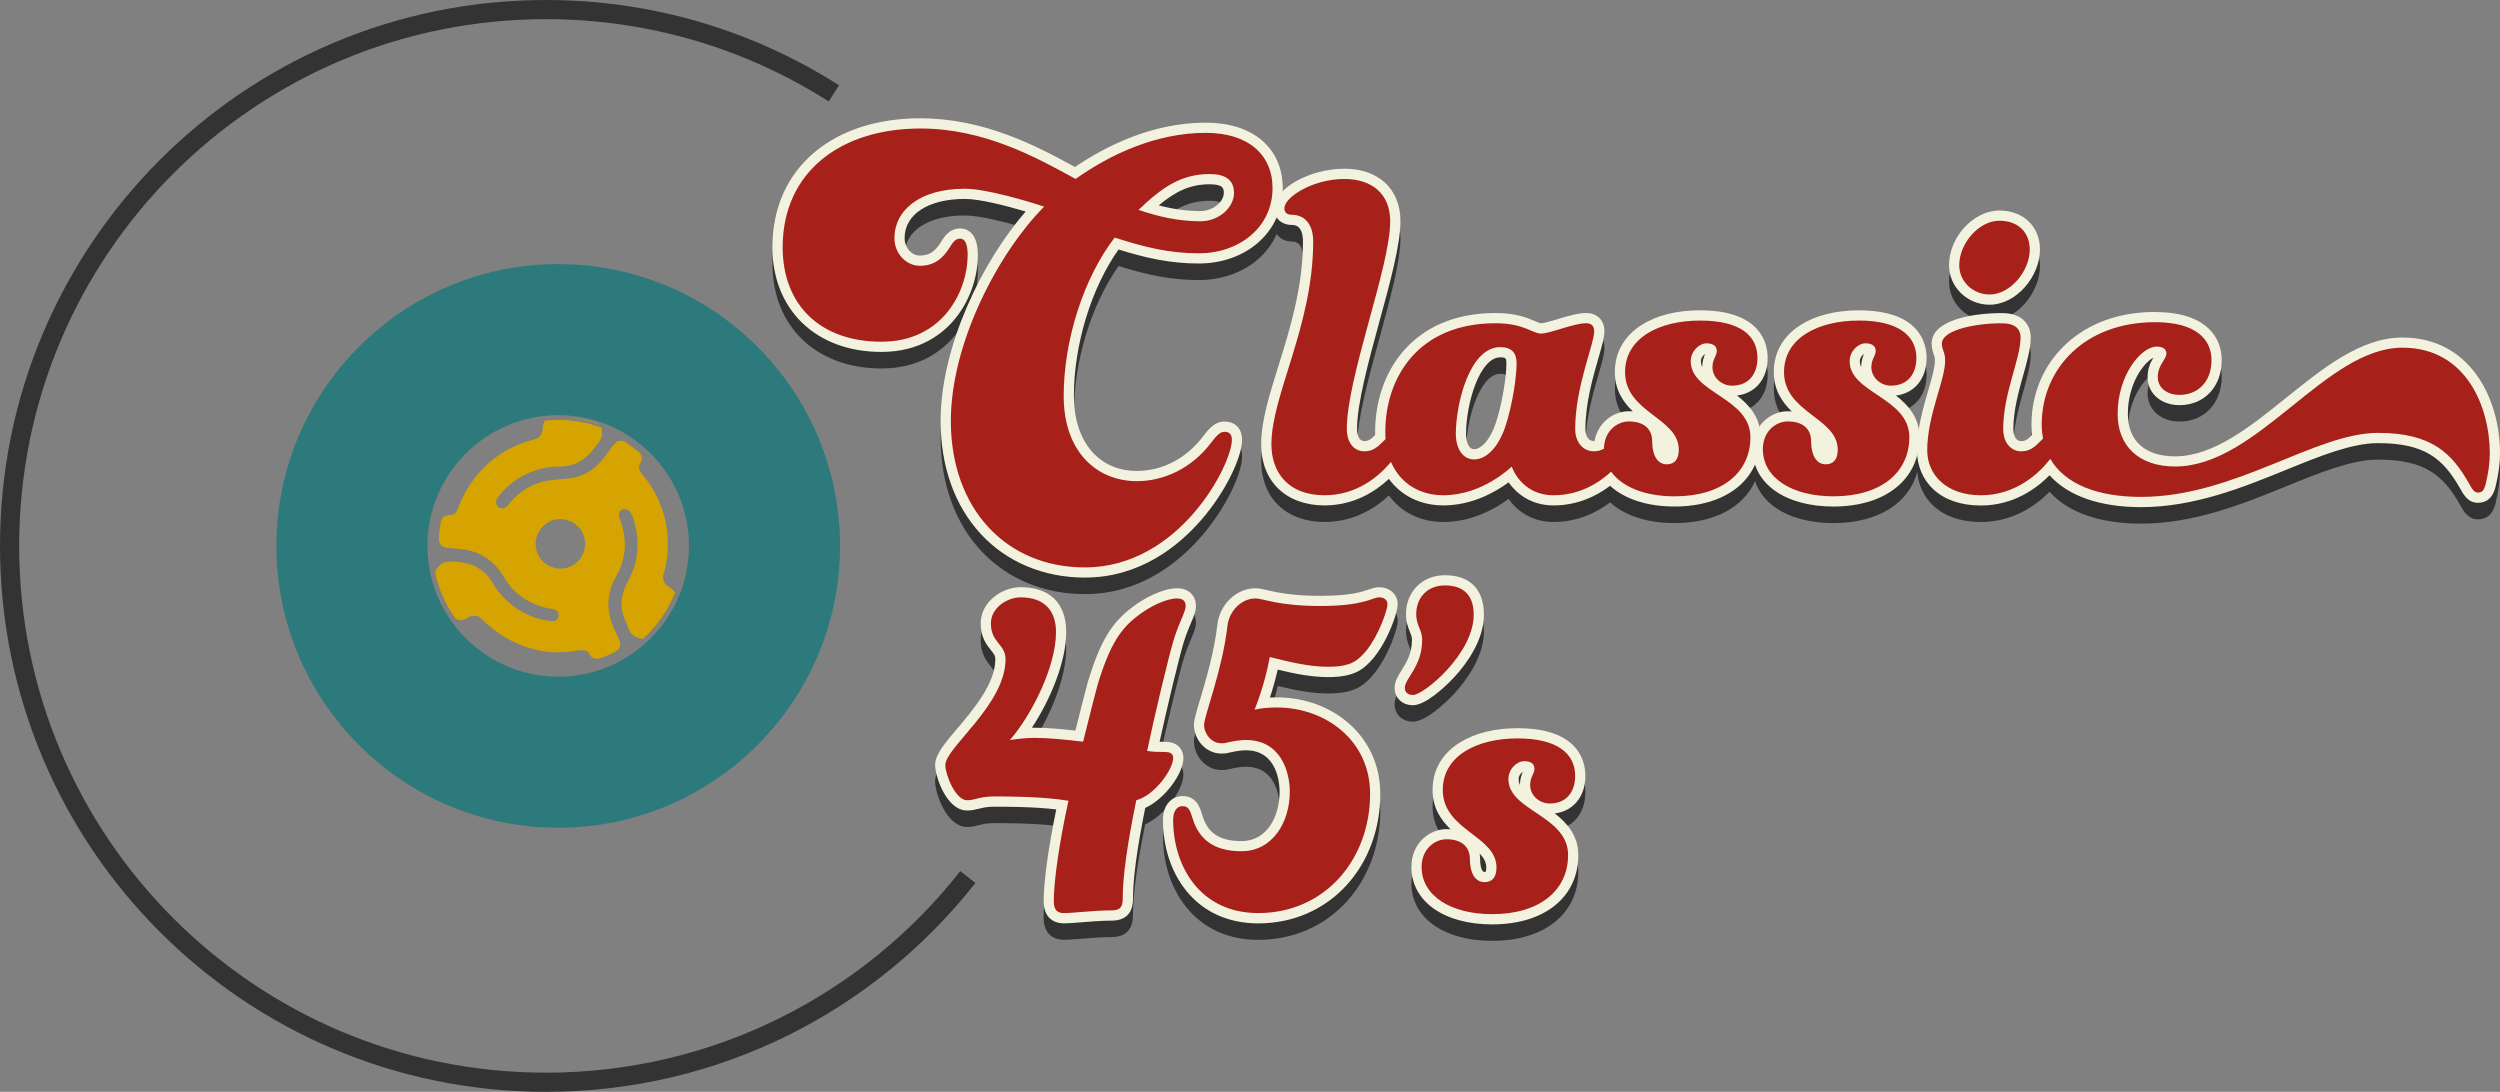 <svg viewBox="0 0 1090.5 476.25" xmlns="http://www.w3.org/2000/svg" id="Layer_1"><rect x="0" y="0" width="1090.5" height="476.25" fill="#808080" stroke="none"/><defs><style>.cls-1{stroke:#f3f2df;stroke-width:4.45px;}.cls-1,.cls-2{stroke-miterlimit:10;}.cls-1,.cls-3{fill:#a8201a;}.cls-2{fill:none;stroke:#333;stroke-width:8.36px;}.cls-4{fill:#2c7a7b;}.cls-5{fill:#333;}.cls-6{fill:#d6a400;}.cls-7{fill:#f3f2df;}</style></defs><path d="M422.18,382.56c-42.83,54.51-109.35,89.52-184.05,89.52-129.21,0-233.95-104.74-233.95-233.95S108.92,4.18,238.12,4.18c46.23,0,89.33,13.41,125.62,36.55" class="cls-2"></path><path d="M243.49,115.2c-67.78,0-122.93,55.14-122.93,122.93s55.14,122.93,122.93,122.93,122.93-55.14,122.93-122.93-55.15-122.93-122.93-122.93ZM243.49,295.17c-31.45,0-57.04-25.59-57.04-57.04s25.59-57.04,57.04-57.04,57.04,25.59,57.04,57.04-25.59,57.04-57.04,57.04Z" class="cls-4"></path><path d="M260.81,184.7c-1.12-.45-2.98-.91-4.19-1.19-3.12-.72-6.42-1.11-9.7-1.27,5.03.3,9.88,1.28,14.47,2.83-.18-.15-.4-.3-.58-.37Z" class="cls-6"></path><path d="M289.71,253.93c-1.05-2.15-.07-3.89.41-6.02,2.97-13.11.32-26.78-7.38-37.7-.94-1.33-3.89-4.52-4.02-5.88-.17-1.74.41-1.69.9-3.01.52-1.39.39-2.68-.61-3.81-2.3-1.66-4.44-3.79-6.96-5.09-1.89-.38-3.05.03-4.24,1.47-3.49,4.24-5.52,8.38-10.34,11.47-4.86,3.11-8.66,3.39-14.27,3.78-8.29.57-14.89,3.54-20.43,9.75-.88.99-1.8,2.72-3.23,2.84-2.23.19-3.43-1.34-3.1-3.49.13-.82,2.18-3.14,2.83-3.85,5.82-6.26,13.68-10.1,22.23-10.79,2.08-.17,4.19-.02,6.26-.42,5.61-1.08,8.96-4.29,12.24-8.65,1.03-1.37,2.3-2.83,2.49-4.57.12-1.1.19-2.38-.17-3.47-5.88-2.15-12.23-3.33-18.85-3.33-1.93,0-3.83.1-5.7.3-.92,1.16-.94,2.65-1.15,4.05-.65,4.23-3.49,4.03-6.87,5.11-13.82,4.44-24.03,14.47-29.48,27.8-.53,1.29-.7,2.69-1.89,3.56-1.12.82-2.13.56-3.37.85-2.36.54-2.65,2.21-2.98,4.31-.25,1.6-.87,6.08-.38,7.43.49,1.35,1.69,2.2,3.1,2.35,2.2.24,4.4.39,6.59.63,7.36.8,13.59,4.51,17.58,10.75.96,1.5,1.72,2.97,2.82,4.4,4.25,5.55,10.4,9.24,17.26,10.62,1.35.27,2.56.18,3.73,1.03,1.63,1.19,1.07,3.73-.65,4.47-.84.36-3.4-.09-4.39-.28-8.41-1.62-16.18-6.72-21.13-13.65-1.24-1.74-2.14-3.68-3.5-5.33-2.57-3.12-6.31-5.23-10.28-5.99-1.62-.31-3.88-.68-5.5-.65-1.47.02-3.42.15-4.7.99-.59.39-2.48,2.44-2.68,3.08-.05.18-.05.39-.04.58.01.36.07.73.12,1.09,1.58,6.72,4.38,12.98,8.18,18.5.31.36.61.66.89.85,1.87,1.24,3.79.05,5.55-.79,1.13-.53.79-.56,2.19-.58,2.68-.04,3.13,1.27,4.88,2.88,7.51,6.92,16.27,11.24,26.45,12.71,1.42.21,2.7.33,4.15.31,2.49-.03,4.98-.15,7.45-.46,1.92-.23,4.44-.93,6.23-.02.95.49,1,1.25,1.6,2,2.07,2.59,5.75.56,8.17-.49,2.54-1.11,5.81-2.28,4.57-5.79-.85-2.43-2.25-4.96-3.2-7.4-2.4-6.15-2.33-12.75.49-18.74.65-1.39,1.51-2.65,2.18-4.04,3.48-7.23,3.57-14.73.99-22.27-.47-1.38-1.32-2.53-.5-4.04.67-1.24,1.69-1.42,3.01-1.09,2.03.51,2.88,3.55,3.4,5.35,1.55,5.3,1.89,10.73.88,16.16-.82,4.39-2.44,7.54-4.38,11.43-2.59,5.19-2.73,9.94-.54,15.31.61,1.5,1.27,3.15,1.97,4.63.9,1.89,2.2,2.7,4.14,3.31.7.22,1.32.26,1.89.16,6.02-5.53,10.79-12.39,13.88-20.11-1.06-1.75-3.97-2.81-4.81-4.53ZM244.44,248.03c-5.96,0-10.8-4.84-10.8-10.8s4.84-10.8,10.8-10.8,10.8,4.84,10.8,10.8-4.84,10.8-10.8,10.8Z" class="cls-6"></path><path d="M294.79,260.57c-.55,1.25-1.13,2.47-1.77,3.66.6-1.08,1.32-2.41,1.68-3.37.04-.1.06-.2.08-.3Z" class="cls-6"></path><path d="M244.85,182.16c.36,0,.73.01,1.09.03-.36-.01-.72-.02-1.09-.03Z" class="cls-6"></path><ellipse ry="4.28" rx="2.2" cy="157.32" cx="742.65" class="cls-1"></ellipse><ellipse ry="4.28" rx="2.2" cy="157.32" cx="812.04" class="cls-1"></ellipse><path d="M739.86,147.3h8.59v63.38h-31.15v-40.82c0-12.45,10.11-22.56,22.56-22.56Z"></path><path d="M809.69,147.3h8.59v63.38h-31.15v-40.82c0-12.45,10.11-22.56,22.56-22.56Z"></path><path d="M661.44,332.08h8.59v63.38h-31.15v-40.82c0-12.45,10.11-22.56,22.56-22.56Z"></path><path d="M867.87,140.09c5.51,0,11.16-2.84,15.48-7.8,4.12-4.72,6.48-10.66,6.48-16.3,0-10.01-7.28-17-17.7-17-11.29,0-21.96,11.59-21.96,23.86,0,9.5,7.94,17.23,17.7,17.23ZM869.55,135.53c.56-.08,1.11-.19,1.66-.34-.55.15-1.1.26-1.66.34ZM881.16,127.92c-.74,1-1.56,1.94-2.44,2.79-1.54,1.49-3.27,2.73-5.11,3.59,1.84-.86,3.57-2.09,5.11-3.59.88-.85,1.7-1.79,2.44-2.79,2.59-3.5,4.22-7.78,4.22-11.92h0c0,4.14-1.63,8.42-4.22,11.92ZM869.62,103.71c.83-.17,1.67-.25,2.51-.25h0c-.84,0-1.68.09-2.51.25-.55.11-1.1.26-1.64.43.54-.18,1.09-.32,1.64-.43Z" class="cls-5"></path><path d="M1047.95,154.38c-18.09,0-34.65,13.34-50.66,26.24-15.62,12.58-31.77,25.59-48.49,25.59-13.11,0-20.63-6.74-20.63-18.5,0-13.23,7-22.52,11.13-24.5-1.14,1.89-2.52,4.58-2.52,8.41,0,7.11,5.85,12.26,13.92,12.26,10.84,0,18.41-8.06,18.41-19.6,0-6.24-2.52-11.49-7.29-15.18-5.02-3.88-12.34-5.84-21.77-5.84-15.77,0-29.33,4.96-39.24,14.36-9.46,8.97-14.67,21.34-14.67,34.82,0,1.48.09,2.96.28,4.5-2.27,2.22-3.04,2.65-4.82,2.65-2.04,0-3.36-2.06-3.36-5.25,0-8.17,2.3-16.39,4.33-23.63,1.74-6.23,3.25-11.61,3.25-16.36,0-5.13-3.28-10.6-12.5-10.6-14.17,0-20.9,2.26-20.9,12.01,0,2.2-1.87,4.57-1.49,5.63.32.89-6.91,1.76-6.91,3.14,0,3.02-1.41,7.83-2.9,12.93-1.46,5-3.15,10.82-4.12,16.89-1.14-6.52-5.35-11.03-9.98-14.61,8.08-.97,13.37-7.31,13.37-16.39,0-6.25-2.88-20.78-29.54-20.78-10.03,0-18.8,2.19-25.36,6.34-7.68,4.86-11.75,11.98-11.75,20.6,0,7.72,3.56,13.02,7.84,17.15-.56-.05-1.14-.07-1.73-.07-4.68,0-9.45,2.38-12.41,6.66-1.4-5.93-5.39-10.12-9.75-13.5,8.08-.97,13.37-7.31,13.37-16.39,0-6.25-2.88-20.78-29.54-20.78-10.03,0-18.8,2.19-25.36,6.34-7.68,4.86-11.75,11.98-11.75,20.6,0,7.72,3.56,13.02,7.84,17.15-.56-.05-1.14-.07-1.73-.07-6.6,0-13.45,4.8-15,13-.12,0-.24,0-.37,0-2.15,0-3.59-2.11-3.59-5.25,0-11.24,3.29-22.65,5.7-30.98,1.5-5.2,2.59-8.96,2.59-11.61,0-4.86-3.14-8-8-8-3.59,0-8.11,1.37-12.48,2.69-2.65.8-5.96,1.8-7.16,1.8-.43,0-1.58-.5-2.59-.93-3.3-1.42-8.28-3.56-17.29-3.56-36.26,0-52.49,26.01-52.49,51.78,0,.48,0,.96.02,1.44-2.26,2.2-3.02,2.63-4.79,2.63-2.3,0-3.12-2.71-3.12-5.25,0-11.14,4.97-29.34,9.78-46.95,4.71-17.22,9.15-33.49,9.15-43.69,0-7.04-2.39-12.91-6.92-16.98-4.32-3.88-10.42-5.93-17.65-5.93-10.6,0-21.34,4.29-26.8,9.8.02-.44.03-.88.03-1.32,0-8.63-3.18-15.88-9.21-20.97-5.9-4.98-14.32-7.62-24.35-7.62-23.26,0-43.52,10.16-57.07,19.34-16.92-9.27-39.68-21.23-67.41-21.23-18.52,0-34.41,5.05-45.94,14.6-12.18,10.09-18.62,24.5-18.62,41.68,0,27.29,19.1,45.63,47.52,45.63,16.9,0,26.89-7.96,32.3-14.64,6.21-7.67,9.78-17.76,9.78-27.68,0-10.43-5.43-11.55-7.76-11.55-4.73,0-7.13,3.98-8.3,5.92-2.64,4.25-5.23,5.91-9.21,5.91-3.68,0-6.67-3.42-6.67-7.62,0-10.38,10.33-17.08,26.31-17.08,6.35,0,17.92,2.94,26.49,5.49-18.78,21.59-37.09,58.71-37.09,91.34,0,19.85,6.07,36.92,17.54,49.34,11.31,12.25,27.43,19,45.37,19,24.03,0,40.98-13.79,50.96-25.35,11.03-12.77,17.62-27.68,17.62-34.71,0-4.94-2.98-8-7.76-8-4.29,0-7.03,3.56-9.45,6.71-7.18,9.43-17.61,14.83-28.66,14.83-16.7,0-27.49-12.84-27.49-32.7,0-22.38,7.58-47.07,19.48-63.89,12.24,3.8,22.66,6.11,34.99,6.11,9.89,0,19.03-3.19,25.74-8.98,3.63-3.13,6.41-6.92,8.26-11.13,1.29,2.06,3.66,3.3,6.68,3.3,3.95,0,4.77,3.88,4.77,7.14,0,20.09-5.69,38.32-10.71,54.4-4.03,12.92-7.51,24.08-7.51,34.1,0,16.22,10.85,26.7,27.64,26.7,12.78,0,22.16-6.04,28.07-11.57,5.31,7.35,13.8,11.57,23.75,11.57,12.66,0,22.9-5.96,28.45-10.06,3.47,4.92,9.8,10.06,19.59,10.06,10.65,0,18.93-4.18,24.7-8.56,6.27,5.79,16.2,9.04,28.06,9.04,17.4,0,30.09-6.9,35.16-18.31,3.62,11.18,16.45,18.31,34.17,18.31,19.36,0,32.91-8.54,36.58-22.34.51,5.9,3.02,11.16,7.21,14.97,4.96,4.51,12.07,6.9,20.57,6.9,14.23,0,24.3-7.47,29.94-13.2,8.03,9.02,21.91,13.91,39.86,13.91,23.38,0,44.73-8.7,63.57-16.37,14.59-5.94,28.36-11.55,39.85-11.55,20.53,0,28.37,6.85,35.64,19.5,1.59,2.92,3.58,6.54,7.91,6.54,5.64,0,7.05-4.72,7.58-6.49l.03-.1.02-.1c1.34-5.39,2.03-10.37,2.03-14.8,0-24.37-13.32-50.6-42.56-50.6ZM533.82,91.39c0,3.63-4.46,7.86-10.22,7.86s-11.74-.8-18.15-2.48c7.19-6,13.59-9.2,22.17-9.2,6.2,0,6.2,2.03,6.2,3.83ZM463.96,179.89c0-3.05.14-6.14.4-9.25.13-1.56.3-3.12.49-4.68-.2,1.56-.36,3.12-.49,4.68-.27,3.11-.4,6.2-.4,9.25h0ZM465.18,163.62c.23-1.56.49-3.13.77-4.69-.29,1.56-.55,3.13-.77,4.69ZM466.41,156.59c.32-1.56.66-3.11,1.04-4.66-.38,1.55-.72,3.1-1.04,4.66ZM390.13,111.03h0c0-1.51.17-2.98.51-4.39-.34,1.41-.51,2.88-.51,4.39ZM343.8,130.15c-.45-1.3-.84-2.64-1.17-4.02.33,1.38.72,2.72,1.17,4.02.45,1.3.96,2.56,1.53,3.78-.57-1.22-1.08-2.48-1.53-3.78ZM350.64,142.22c-.84-.99-1.64-2.03-2.37-3.11.74,1.08,1.53,2.12,2.37,3.11,1.69,1.98,3.59,3.78,5.67,5.37-2.09-1.59-3.99-3.38-5.67-5.37ZM357.92,148.74c1.09.74,2.23,1.44,3.41,2.08-1.18-.64-2.32-1.33-3.41-2.08ZM399.77,153.37c1.25-.52,2.45-1.1,3.59-1.73-1.14.63-2.33,1.21-3.59,1.73ZM406.61,149.57c1.03-.74,2-1.52,2.92-2.35-.92.83-1.89,1.61-2.92,2.35ZM418.02,135.75c-1.51,3.14-3.47,6.16-5.9,8.87,2.43-2.71,4.39-5.73,5.9-8.87,2.77-5.76,4.06-11.94,4.06-17.39h0c0,5.45-1.29,11.63-4.06,17.39ZM393.26,100.69c.41-.61.87-1.2,1.36-1.77-.49.57-.95,1.16-1.36,1.77ZM395.39,98.07c.53-.55,1.11-1.08,1.72-1.59-.61.51-1.18,1.04-1.72,1.59ZM469.32,145.04c.46-1.52.94-3.02,1.45-4.51-.51,1.49-1,3-1.45,4.51ZM531,116.83c-2.59.54-5.3.82-8.11.82-2.4,0-4.72-.09-7-.27-6.83-.53-13.27-1.83-20.16-3.72,6.89,1.9,13.33,3.19,20.16,3.72,2.28.18,4.6.27,7,.27,2.81,0,5.53-.28,8.11-.82s5.04-1.34,7.32-2.38c-2.28,1.03-4.74,1.84-7.32,2.38ZM545.73,109.76c-.72.62-1.48,1.22-2.28,1.77-1.19.84-2.45,1.6-3.78,2.27,1.33-.68,2.59-1.44,3.78-2.27.79-.56,1.55-1.15,2.28-1.77.72-.62,1.41-1.28,2.07-1.97-.65.69-1.34,1.35-2.07,1.97ZM548.74,106.73c.61-.72,1.19-1.47,1.72-2.25-.53.78-1.11,1.53-1.72,2.25ZM551.94,102.06c.67-1.25,1.24-2.57,1.71-3.94-.46,1.37-1.04,2.69-1.71,3.94ZM1082.14,183.44c.49,1.28.94,2.57,1.33,3.88-.4-1.31-.84-2.6-1.33-3.88-.74-1.91-1.59-3.78-2.56-5.58.97,1.8,1.82,3.67,2.56,5.58ZM1012.79,174.1c1-.75,2-1.48,3.01-2.19,1-.71,2.01-1.41,3.01-2.09,9.54-6.42,19.16-10.99,29.14-10.99h0c-9.98,0-19.6,4.57-29.14,10.99-1,.68-2.01,1.37-3.01,2.09-1,.71-2,1.45-3.01,2.19-1.5,1.12-3,2.27-4.51,3.44,1.5-1.17,3-2.32,4.51-3.44ZM1002.27,182.32c1.51-1.21,3.01-2.41,4.51-3.6-1.5,1.18-3.01,2.39-4.51,3.6-1,.81-2.01,1.62-3.01,2.43,1.01-.81,2.01-1.62,3.01-2.43ZM994.72,188.38c-1.01.8-2.02,1.6-3.04,2.39,1.01-.79,2.03-1.59,3.04-2.39ZM943.16,210.25c1.77.27,3.65.41,5.63.41h0c-1.98,0-3.86-.14-5.63-.41s-3.43-.68-4.98-1.21c1.55.53,3.21.94,4.98,1.21ZM924.69,178.76c.21-.93.45-1.84.71-2.73-.27.88-.5,1.79-.71,2.73ZM928.42,168.79c-.59,1.08-1.15,2.22-1.65,3.43-.34.81-.65,1.64-.94,2.5.29-.86.61-1.69.94-2.5.51-1.21,1.06-2.36,1.65-3.43.4-.72.81-1.41,1.23-2.06-.43.65-.84,1.34-1.23,2.06ZM931.65,164.01c-.46.55-.91,1.14-1.35,1.76.44-.62.89-1.21,1.35-1.76,2.98-3.58,6.31-5.65,9.1-5.65.71,0,1.33.07,1.86.21-.53-.14-1.15-.21-1.86-.21-2.79,0-6.12,2.07-9.1,5.65ZM945.01,161.44c-.06.71-.33,1.38-.69,2.06-.18.34-.39.68-.61,1.04.22-.35.43-.7.61-1.04.37-.68.63-1.35.69-2.06,0-.95-.36-1.72-1.07-2.25.71.53,1.07,1.3,1.07,2.25ZM962.11,155.76c-.25-.35-.52-.69-.8-1.02.29.33.56.67.8,1.02ZM959.09,152.62c-.4-.31-.83-.61-1.28-.89.45.29.88.58,1.28.89ZM955.73,150.58c-.63-.3-1.3-.58-2.01-.84.71.26,1.38.54,2.01.84ZM915.04,153.13c1.41-.69,2.87-1.32,4.39-1.89,2.28-.85,4.67-1.56,7.17-2.11,1.67-.37,3.39-.67,5.16-.9,2.65-.34,5.41-.52,8.27-.52h0c-2.86,0-5.62.18-8.27.52-1.77.23-3.49.53-5.16.9-2.51.55-4.9,1.26-7.17,2.11-1.52.57-2.98,1.2-4.39,1.89-1.41.69-2.77,1.44-4.07,2.25,1.3-.81,2.66-1.56,4.07-2.25ZM902.3,162.4c-1.51,1.59-2.89,3.28-4.12,5.07,1.23-1.79,2.61-3.48,4.12-5.07ZM891.16,198.52c-.1-.54-.18-1.09-.26-1.64.08.55.16,1.1.26,1.64h0ZM890.59,199.06c.1-.11.2-.2.29-.28-.09.09-.19.18-.29.28-.38.38-.75.75-1.1,1.1.35-.35.72-.71,1.1-1.1ZM873.78,194.33c0-2.93.27-5.83.7-8.68-.43,2.85-.7,5.75-.7,8.68h0ZM874.97,182.82c.53-2.81,1.2-5.55,1.9-8.19-.7,2.64-1.36,5.38-1.9,8.19ZM878.58,203.38c-.47-.21-.91-.48-1.33-.8s-.8-.68-1.16-1.1c.35.41.74.78,1.16,1.1.42.32.86.58,1.33.8ZM818.18,160.25c0,2.13-1.89,3.55-1.89,7.1,0,2.53,1.27,4.76,3.19,6.23.32.24.66.46,1.01.66-.35-.2-.69-.42-1.01-.66-1.91-1.47-3.19-3.7-3.19-6.23,0-3.55,1.89-4.97,1.89-7.1,0-1.18-.47-2.01-1.27-2.54-.4-.27-.88-.46-1.42-.58.54.13,1.02.32,1.42.58.8.53,1.27,1.36,1.27,2.54ZM811.27,164.75c0-1.57,1.06-2.68,1.83-3.13-.57,1.31-1.25,3.14-1.26,5.66-.37-.8-.56-1.64-.56-2.53ZM811.91,157.28c.6-.22,1.2-.34,1.78-.34h0c-.58,0-1.18.12-1.78.34ZM810.16,158.23c-1.86,1.37-3.34,3.71-3.34,6.52,0,3.28,1.44,5.89,3.64,8.19-2.2-2.3-3.64-4.91-3.64-8.19,0-2.81,1.48-5.16,3.34-6.52.37-.27.76-.51,1.15-.7-.39.19-.78.42-1.15.7ZM813.93,175.98c.98.75,2.03,1.47,3.1,2.2-1.07-.73-2.11-1.45-3.1-2.2-.73-.56-1.44-1.12-2.09-1.71.66.58,1.36,1.15,2.09,1.71ZM824.8,175.4h0c3.42,0,5.97-1.09,7.77-2.85-1.79,1.76-4.35,2.85-7.77,2.85ZM834.47,169.96c-.33.64-.72,1.25-1.17,1.8.45-.55.84-1.16,1.17-1.8.33-.64.6-1.33.82-2.04-.22.72-.49,1.4-.82,2.04ZM835.57,166.82c.24-1.12.36-2.29.36-3.49h0c0,1.2-.12,2.37-.36,3.49ZM802.78,147.55c2.59-.37,5.29-.55,8.07-.55h0c-2.77,0-5.48.18-8.07.55-1.04.15-2.05.32-3.05.53,1-.21,2.01-.38,3.05-.53ZM797.95,194.64c-2.47-2.75-5.87-5.1-9.15-7.67-.73-.57-1.45-1.15-2.16-1.75-.71-.6-1.4-1.22-2.06-1.86.66.64,1.35,1.26,2.06,1.86.71.6,1.43,1.18,2.16,1.75,3.28,2.57,6.68,4.92,9.15,7.67ZM794.47,199.77c0-.89-.07-1.75-.21-2.56,1.86,1.94,2.9,3.82,2.9,6.11,0,1.22-.22,1.74-.3,1.89-.07.02-.21.04-.45.04-1.92,0-1.94-5.26-1.94-5.49ZM795.63,209.67c-.5-.06-.97-.18-1.4-.36.43.18.9.3,1.4.36ZM790.92,205.52c-.2-.52-.37-1.09-.5-1.7.13.6.3,1.17.5,1.7ZM789.97,198.74c-.06-.67-.18-1.3-.35-1.88.17.59.29,1.21.35,1.88ZM789.33,196.01c-.34-.82-.81-1.53-1.38-2.16.58.62,1.04,1.34,1.38,2.16ZM799.45,196.54c.45.66.83,1.34,1.16,2.05-.32-.71-.71-1.4-1.16-2.05ZM786.77,153.38c-1.06.75-2.04,1.56-2.93,2.44.89-.88,1.87-1.69,2.93-2.44ZM778.77,174.09c.25.94.57,1.83.96,2.68-.39-.85-.71-1.74-.96-2.68ZM781.06,179.17c.5.76,1.05,1.49,1.64,2.19-.59-.7-1.14-1.42-1.64-2.19ZM787.33,193.27c-1.75-1.48-4.29-2.25-7.48-2.25h0c3.19,0,5.74.77,7.48,2.25ZM758.5,186.34c-.48-.5-1-.97-1.52-1.44.53.47,1.04.94,1.52,1.44ZM737.49,164.75c0-.56.06-1.11.17-1.63s.27-1.02.47-1.49c-.2.47-.36.97-.47,1.49s-.17,1.06-.17,1.63h0ZM743.53,175.14c.7.57,1.44,1.12,2.2,1.67-.76-.55-1.5-1.1-2.2-1.67-.68-.55-1.31-1.11-1.91-1.7.59.58,1.23,1.15,1.91,1.7ZM741.94,164.75c0-1.57,1.06-2.68,1.83-3.13-.57,1.31-1.25,3.14-1.26,5.66-.37-.8-.56-1.64-.56-2.53ZM748.97,172.49c.35.4.75.76,1.17,1.09-.43-.33-.82-.69-1.17-1.09ZM741.56,173.39c-.31-.3-.6-.61-.88-.92.28.31.57.62.88.92ZM738.46,160.95c.36-.67.81-1.27,1.31-1.79-.5.52-.94,1.12-1.31,1.79ZM731.28,198.59c-.32-.71-.71-1.4-1.16-2.05.45.66.84,1.34,1.16,2.05ZM717.31,185.22c.71.6,1.43,1.18,2.16,1.75,3.28,2.57,6.68,4.92,9.15,7.67-2.47-2.75-5.87-5.1-9.15-7.67-.73-.57-1.45-1.15-2.16-1.75-.71-.6-1.4-1.22-2.06-1.86.66.64,1.35,1.26,2.06,1.86ZM725.14,199.77c0-.89-.07-1.75-.21-2.56,1.86,1.94,2.9,3.82,2.9,6.11,0,1.22-.22,1.74-.3,1.89-.07.02-.21.04-.45.04-1.92,0-1.94-5.26-1.94-5.49ZM753.79,182.36c-.68-.5-1.37-.99-2.07-1.46.7.48,1.39.97,2.07,1.46ZM765.45,169.27c.08-.19.16-.39.24-.58-.07.2-.15.39-.24.58ZM709.44,174.09c.25.94.57,1.83.96,2.68-.39-.85-.71-1.74-.96-2.68ZM711.73,179.17c.5.76,1.05,1.49,1.64,2.19-.59-.7-1.14-1.42-1.64-2.19ZM687.09,194.33h0c0-2.31.13-4.61.36-6.9-.23,2.28-.36,4.59-.36,6.9ZM691.24,168.24c-.39,1.43-.78,2.92-1.15,4.45-.87,3.58-1.67,7.4-2.23,11.34.55-3.94,1.35-7.76,2.23-11.34.37-1.53.76-3.02,1.15-4.45.26-.95.52-1.88.77-2.78-.25.9-.51,1.83-.77,2.78ZM693.46,160.41c.22-.78.43-1.52.63-2.22-.19.7-.4,1.45-.63,2.22ZM694.36,157.16c.18-.67.34-1.29.47-1.88-.14.58-.3,1.21-.47,1.88ZM695.17,153.66c.09-.5.15-.95.18-1.35-.03.4-.09.86-.18,1.35ZM661.54,165.46c0-.8-.07-1.54-.23-2.21-.1-.45-.24-.87-.42-1.26s-.39-.75-.64-1.08c.25.33.46.69.64,1.08s.31.81.42,1.26c.15.68.23,1.42.23,2.21h0ZM635.03,196.46c0-3.25.37-7.25,1.14-11.41-.77,4.16-1.14,8.15-1.14,11.41h0ZM654.44,163.05c2.52,0,2.65.62,2.65,2.41,0,8.83-3.21,23.65-5.74,29.13l-.02.05-.02.05c-2.53,5.83-5.95,8.44-8.22,8.44-2.84,0-3.59-4.19-3.59-6.67,0-13.3,5.96-33.41,14.95-33.41ZM636.47,183.49c.32-1.57.7-3.16,1.14-4.73.29-1.05.61-2.08.95-3.11-.34,1.02-.66,2.06-.95,3.11-.44,1.57-.82,3.15-1.14,4.73ZM591.12,170.34c-.72,3.07-1.36,6.05-1.9,8.89-.36,1.9-.67,3.73-.93,5.5-.52,3.53-.81,6.76-.81,9.6h0c0-2.84.3-6.08.81-9.6.26-1.76.57-3.6.93-5.5.54-2.84,1.19-5.82,1.9-8.89s1.51-6.23,2.34-9.43c-.83,3.21-1.62,6.36-2.34,9.43ZM595.17,154.45c.58-2.16,1.17-4.34,1.77-6.5-.59,2.17-1.18,4.34-1.77,6.5ZM560.31,98.68c.07.41.22.77.43,1.07-.21-.3-.36-.65-.43-1.07ZM568.02,101.97c-.52-.3-1.08-.54-1.66-.72-.87-.27-1.81-.4-2.78-.4-1.07,0-1.89-.24-2.46-.71.56.47,1.39.71,2.46.71.98,0,1.91.13,2.78.4.58.18,1.14.42,1.66.72,1.31.75,2.42,1.87,3.23,3.38-.82-1.51-1.92-2.63-3.23-3.38ZM688.95,221.32c1.13-.39,2.22-.83,3.27-1.31-1.05.48-2.14.92-3.27,1.31ZM693.76,219.27c1.01-.52,1.97-1.07,2.89-1.65-.92.58-1.89,1.13-2.89,1.65ZM698.01,216.72c.88-.6,1.72-1.23,2.51-1.87-.79.64-1.63,1.26-2.51,1.87ZM762.63,204.71c-.23.86-.51,1.69-.84,2.5-.65,1.62-1.48,3.14-2.48,4.56-1.25,1.77-2.77,3.37-4.55,4.79-.71.57-1.46,1.1-2.25,1.61.79-.5,1.54-1.04,2.25-1.61,1.77-1.41,3.3-3.02,4.55-4.79,1-1.42,1.83-2.94,2.48-4.56.33-.81.61-1.64.84-2.5.59-2.14.89-4.42.89-6.83,0-4.32-1.63-7.68-4.07-10.5,2.44,2.83,4.07,6.18,4.07,10.5,0,2.4-.3,4.69-.89,6.83ZM768.96,203.09h0c0,1.6.2,3.12.59,4.55-.39-1.44-.59-2.96-.59-4.55ZM770.28,209.73c.43,1.01.96,1.98,1.59,2.89-.62-.91-1.16-1.88-1.59-2.89ZM776.68,217.49c.65.47,1.33.91,2.05,1.33-.72-.42-1.4-.86-2.05-1.33ZM808.84,222.93c-1.13.2-2.29.35-3.49.47,1.2-.12,2.36-.28,3.49-.47,1.13-.2,2.22-.43,3.28-.7-1.06.27-2.15.5-3.28.7ZM816.63,220.79c.95-.37,1.85-.78,2.72-1.22-.87.44-1.78.85-2.72,1.22ZM864.08,223.2h0c1.86,0,3.65-.14,5.37-.41-1.71.26-3.5.41-5.37.41ZM1078.74,220.86c-.31-.37-.61-.82-.93-1.34-.31-.52-.64-1.11-.99-1.76-5.96-10.38-12.86-18.27-27.8-20.86-3.45-.6-7.33-.91-11.72-.91-27.45,0-62.48,27.93-103.41,27.93-6.94,0-13.32-.75-18.93-2.28-1.87-.51-3.65-1.11-5.34-1.79-4.23-1.71-7.87-3.97-10.8-6.8,2.93,2.83,6.57,5.09,10.8,6.8,1.69.68,3.47,1.28,5.34,1.79,5.61,1.53,11.99,2.28,18.93,2.28,40.94,0,75.96-27.93,103.41-27.93,4.39,0,8.27.32,11.72.91,14.94,2.59,21.84,10.47,27.8,20.86.35.65.68,1.24.99,1.76.31.52.62.97.93,1.34.47.55.95.93,1.51,1.08-.56-.15-1.04-.52-1.51-1.08ZM1085.55,211.66c.33-2.31.5-4.56.5-6.68,0-5.03-.64-10.43-2.03-15.7,1.39,5.27,2.03,10.67,2.03,15.7,0,2.13-.18,4.38-.5,6.68Z" class="cls-5"></path><path d="M508.2,330.74c-.65,0-1.5,0-2.4-.02,3.3-15.1,8.62-37.33,10.67-43.9,1.13-3.49,2.22-6.05,3.1-8.11,1.2-2.83,2.07-4.87,2.07-7.18,0-4.72-3.23-7.76-8.24-7.76-6.09,0-14.18,4.14-19.5,8.25-9.14,6.86-14.01,15.01-19.31,32.29l-.02.07-.02.07c-.72,2.65-2.72,10.25-5.48,21.39-6.5-.71-12.4-1.25-17.68-1.25-.43,0-.86,0-1.29.01,8.09-12.28,14.97-28.89,14.97-41.71s-7.42-19.6-19.84-19.6c-8.26,0-17.47,6.49-17.47,15.81,0,6.09,2.58,9.32,4.47,11.68,1.43,1.78,1.92,2.47,1.92,3.94,0,10.66-9.63,22-16.65,30.29-5.58,6.58-9.61,11.33-9.61,15.86,0,4.94,4.94,19.84,13.92,19.84,2.06,0,3.65-.4,5.2-.78,1.73-.43,3.52-.88,6.64-.88,4.94,0,16.96,0,27.08,1.18-3.46,16.73-5.5,31.47-5.5,40.04,0,6.14,3.26,9.66,8.95,9.66,1.76,0,4.43-.21,7.51-.46,4-.32,8.98-.72,13.08-.72,7.79,0,9.42-5.12,9.42-9.42,0-8.98,1.7-21.65,5.34-39.75,8.66-3.94,16.67-15.1,16.67-21.77,0-3.25-2.1-7.06-8-7.06ZM504.86,314.69c-.28,1.22-.56,2.43-.84,3.63.28-1.2.56-2.42.84-3.63ZM503.61,320.12c-.27,1.19-.54,2.37-.8,3.53.26-1.16.53-2.34.8-3.53ZM505.72,311.05c1-4.24,2.01-8.4,2.94-12.15-.93,3.76-1.94,7.92-2.94,12.15ZM511.16,289.18c-.2.75-.42,1.55-.65,2.41-.23.86-.46,1.77-.71,2.73-.24.96-.5,1.96-.76,2.99.26-1.04.51-2.04.76-2.99.24-.96.48-1.87.71-2.73.23-.86.44-1.66.65-2.41.2-.75.39-1.43.57-2.05-.18.62-.37,1.3-.57,2.05ZM445.89,322.89c-1.78,2.65-3.6,5.05-5.37,7.09h0c1.78-2.04,3.59-4.44,5.37-7.09,1.48-2.21,2.94-4.59,4.33-7.09-1.39,2.5-2.85,4.88-4.33,7.09ZM452.63,311.2c-.51,1.04-1.05,2.08-1.59,3.09.54-1.02,1.07-2.05,1.59-3.09.51-1.04,1.01-2.1,1.49-3.17-.48,1.06-.98,2.12-1.49,3.17ZM454.83,306.43c.69-1.61,1.34-3.23,1.93-4.85-.59,1.62-1.24,3.25-1.93,4.85ZM457.34,299.95c2.04-5.95,3.29-11.86,3.29-17.06h0c0,5.21-1.26,11.11-3.29,17.06ZM413.34,345.69c-.14-.42-.26-.83-.37-1.23.11.4.24.81.37,1.23.14.42.29.84.45,1.27-.16-.43-.31-.85-.45-1.27ZM414.04,347.61c.18.43.36.86.56,1.29-.2-.43-.38-.86-.56-1.29ZM416.27,351.95c-.25-.38-.48-.77-.71-1.18.23.4.46.8.71,1.18.25.38.5.74.76,1.09-.26-.35-.51-.71-.76-1.09ZM445.61,354.75c.73.02,1.47.05,2.22.08-.75-.03-1.49-.06-2.22-.08ZM451.26,354.99c1.16.06,2.34.14,3.51.22-1.17-.08-2.35-.16-3.51-.22ZM458.28,355.5c1.55.14,3.08.31,4.56.51,1.11.15,2.19.31,3.24.48h0c-1.04-.18-2.13-.34-3.24-.48-1.48-.19-3.01-.36-4.56-.51ZM460.36,403.68c-.15-.27-.27-.57-.37-.9-.1-.34-.18-.71-.23-1.13.05.42.13.79.23,1.13.1.34.22.64.37.9.15.27.32.5.51.7-.19-.2-.36-.43-.51-.7ZM461.18,404.65c.21.17.45.31.71.42-.26-.11-.49-.25-.71-.42ZM484.77,404.29c-4.13,0-8.93.37-13.01.7,4.08-.33,8.88-.7,13.01-.7.83,0,1.55-.06,2.17-.21-.62.15-1.35.21-2.17.21ZM487.39,403.95c.43-.15.8-.36,1.11-.63-.31.28-.68.48-1.11.63ZM491.19,381.51c-.98,7.1-1.45,12.96-1.45,17.81,0,.5-.03.96-.08,1.37.05-.41.08-.87.08-1.37,0-4.85.47-10.71,1.45-17.81.61-4.44,1.42-9.36,2.43-14.83-1.01,5.47-1.82,10.39-2.43,14.83ZM494.25,363.34c.44-2.27.91-4.64,1.41-7.09-.5,2.46-.97,4.82-1.41,7.09ZM511.39,339.92c.24-.79.36-1.51.36-2.13h0c0,.62-.13,1.34-.36,2.13Z" class="cls-5"></path><path d="M588.2,322.53c-8.34-7.22-19.44-11.2-31.25-11.2-1.04,0-2.04.02-3,.07,1.09-3.3,2.35-7.52,3.39-12.18,7.22,1.75,14.61,3.27,22.1,3.27,5.32,0,9.46-.77,12.64-2.36,10.79-5.39,17.61-25.2,17.61-29.3,0-4.36-3.37-7.53-8-7.53-1.62,0-2.95.46-4.49.99-3.05,1.05-8.16,2.8-21.3,2.8-12.41,0-19.24-1.58-23.32-2.52-2-.46-3.44-.79-4.84-.79-8.42,0-15.77,7.05-16.73,16.05-1.31,11.66-5.05,24.21-7.52,32.51-1.86,6.25-2.68,9.1-2.68,11.04,0,6.04,4.83,12.5,12.03,12.5.85,0,2,0,3.29-.39,3.08-.7,5.42-1.03,7.35-1.03,14,0,14.71,15.02,14.71,18.03,0,10.39-5.2,21.58-16.61,21.58-9.46,0-14.71-3.41-17.04-11.04-1.06-3.61-2.53-8.6-8.76-8.6-4.08,0-8.48,3.25-8.48,10.37,0,11.7,3.54,22.59,9.96,30.67,7.54,9.48,18.48,14.49,31.65,14.49,15.03,0,28.69-5.92,38.49-16.66,9.49-10.4,14.71-24.56,14.71-39.86,0-12.15-4.94-23.11-13.9-30.87ZM562.62,352.46c0-.75-.03-1.56-.1-2.41-.14-1.7-.43-3.55-.93-5.43-.5-1.87-1.21-3.77-2.19-5.54.97,1.77,1.68,3.67,2.19,5.54.5,1.87.79,3.73.93,5.43.07.85.1,1.66.1,2.41h0ZM547.67,315.67c.09-.23.19-.49.31-.79-.11.3-.22.56-.31.79ZM549.01,312.06c.16-.45.32-.92.49-1.42-.17.5-.33.98-.49,1.42ZM550.02,309.06c.27-.82.54-1.7.82-2.62-.28.92-.55,1.79-.82,2.62ZM551.39,304.55c.18-.65.37-1.32.55-2-.18.68-.36,1.35-.55,2ZM579.42,298.04c-5.32,0-10.65-.83-15.97-1.98-3.19-.69-6.39-1.49-9.59-2.29-.33,1.92-.72,3.8-1.15,5.61-.17.72-.34,1.43-.52,2.13.18-.7.35-1.41.52-2.13.42-1.81.81-3.69,1.15-5.61,3.2.8,6.39,1.6,9.59,2.29,5.32,1.14,10.65,1.98,15.97,1.98,2.01,0,3.97-.12,5.77-.41-1.8.3-3.76.41-5.77.41ZM592.52,294.55c-.53.42-1.07.8-1.62,1.14.55-.33,1.09-.71,1.62-1.14.53-.42,1.04-.89,1.54-1.39-.5.5-1.02.97-1.54,1.39ZM594.81,292.38c.49-.53.96-1.1,1.42-1.69-.46.59-.94,1.16-1.42,1.69ZM596.91,289.79c.45-.61.88-1.25,1.29-1.9-.42.65-.85,1.28-1.29,1.9ZM601.02,282.86c.33-.68.65-1.35.94-2.01-.3.66-.61,1.34-.94,2.01ZM602.8,278.9c.26-.64.5-1.25.72-1.85-.22.59-.46,1.21-.72,1.85ZM604.94,272.54c.09-.39.16-.73.21-1.02-.05.29-.12.63-.21,1.02ZM525.23,323.36h0c0,.71.11,1.44.31,2.15-.21-.71-.31-1.44-.31-2.15ZM526.44,327.57c-.26-.43-.48-.89-.66-1.36.18.47.4.92.66,1.36.26.43.56.85.89,1.23-.33-.38-.63-.8-.89-1.23ZM529.06,330.3c.43.27.89.51,1.38.69-.49-.18-.95-.41-1.38-.69ZM533.87,331.37c-.35.03-.71.03-1.06.03-.56,0-1.1-.07-1.62-.19.51.12,1.05.19,1.62.19.35,0,.71,0,1.06-.03.35-.03.71-.09,1.06-.21-.35.12-.71.18-1.06.21ZM551.02,331.37c-2.14-.88-4.64-1.38-7.57-1.38-1.3,0-2.66.12-4.08.32,1.42-.21,2.78-.32,4.08-.32,2.93,0,5.43.51,7.57,1.39,3.56,1.46,6.1,3.95,7.87,6.84-1.77-2.88-4.31-5.37-7.87-6.84ZM529.94,376.24c-.97-.46-1.9-1.01-2.77-1.64.87.63,1.8,1.18,2.77,1.64ZM520.26,364.3c.41,1.36.91,2.6,1.47,3.74-.56-1.13-1.05-2.37-1.47-3.74-.07-.25-.15-.49-.22-.72.07.23.14.47.22.72ZM515.21,383.12c-.47-1.15-.89-2.32-1.26-3.51-.37-1.19-.7-2.4-.97-3.62s-.51-2.46-.69-3.7c-.37-2.49-.55-5.01-.55-7.52h0c0,2.51.18,5.04.55,7.52.18,1.24.41,2.48.69,3.7s.6,2.43.97,3.62c.37,1.19.79,2.36,1.26,3.51s.98,2.27,1.55,3.36c-.56-1.09-1.08-2.22-1.55-3.36ZM517.64,388.11c.61,1.06,1.28,2.1,1.99,3.09-.71-1-1.37-2.03-1.99-3.09ZM587.14,386.58c-1.44,1.93-3,3.74-4.7,5.41-1.69,1.68-3.51,3.22-5.44,4.62-1.93,1.4-3.98,2.65-6.13,3.75,2.15-1.09,4.2-2.35,6.13-3.75,1.93-1.4,3.75-2.95,5.44-4.62,1.69-1.68,3.26-3.49,4.7-5.41.96-1.28,1.85-2.62,2.69-4.01-.84,1.38-1.73,2.72-2.69,4.01ZM594.09,373.72c-.87,2.34-1.89,4.59-3.05,6.73,1.16-2.15,2.18-4.4,3.05-6.73,2.31-6.23,3.56-13.1,3.56-20.32h0c0,7.22-1.24,14.08-3.56,20.32Z" class="cls-5"></path><path d="M634.65,302.22c4.72-5.18,12.64-15.57,12.64-26.9s-6.35-17.23-16.99-17.23c-9.85,0-17,7.15-17,16.99,0,3.44.94,5.79,1.7,7.67.6,1.49.91,2.31.91,3.45,0,6.11-2.39,9.92-4.49,13.28-1.58,2.52-3.08,4.9-3.08,7.78,0,4.36,3.37,7.53,8,7.53,5.42,0,14.07-7.91,18.32-12.58ZM619.29,281.52c.16.4.32.81.45,1.22-.14-.41-.29-.82-.45-1.22ZM620.11,284.02c.1.45.17.91.21,1.41-.04-.5-.11-.96-.21-1.41ZM618.57,279.66c.15.43.32.84.48,1.25-.16-.41-.33-.82-.48-1.25ZM620.53,308.57c.91-.57,1.92-1.27,2.97-2.07-1.05.81-2.05,1.5-2.97,2.07ZM631.36,299.22c-1.13,1.24-2.28,2.41-3.42,3.49,1.14-1.08,2.29-2.24,3.42-3.49.75-.83,1.5-1.69,2.23-2.58-.73.89-1.47,1.75-2.23,2.58ZM640.11,286.44c-.48,1.03-1.01,2.06-1.58,3.06.57-1,1.1-2.03,1.58-3.06.48-1.03.91-2.08,1.27-3.14-.37,1.05-.79,2.1-1.27,3.14Z" class="cls-5"></path><path d="M678.17,361.99c8.08-.97,13.37-7.31,13.37-16.39,0-6.25-2.88-20.78-29.54-20.78-10.03,0-18.8,2.19-25.36,6.34-7.68,4.86-11.75,11.98-11.75,20.6,0,7.71,3.55,13.02,7.84,17.15-.56-.05-1.14-.07-1.73-.07-7.54,0-15.34,6.18-15.34,16.52,0,14.98,14.15,25.04,35.22,25.04,22.83,0,37.58-11.87,37.58-30.25,0-8.49-4.86-13.95-10.29-18.16ZM678.99,368.62c-.66-.67-1.36-1.32-2.09-1.94.73.62,1.44,1.27,2.09,1.94ZM667.45,349.63c0,.56.06,1.11.18,1.64-.12-.53-.18-1.07-.18-1.64h0ZM675.77,365.76c-.76-.6-1.55-1.18-2.35-1.75.8.57,1.59,1.15,2.35,1.75ZM669.25,341.7c-.4-1.77-2.13-2.49-4.41-2.49-.96,0-1.99.32-2.96.91.96-.58,1.99-.91,2.96-.91,2.28,0,4.01.72,4.41,2.49ZM662.43,347.02c0-1.58,1.06-2.69,1.83-3.14-.57,1.31-1.25,3.14-1.26,5.67-.37-.8-.56-1.64-.56-2.53ZM660.77,340.94c-.35.31-.69.66-1,1.04.31-.38.64-.73,1-1.04ZM645.42,379.48c1.86,1.94,2.9,3.82,2.9,6.11,0,1.22-.22,1.74-.3,1.89-.07.02-.21.04-.45.04-1.92,0-1.94-5.26-1.94-5.49,0-.89-.07-1.75-.21-2.56ZM652.77,385.59c0-2.18-.57-4.07-1.54-5.78.97,1.71,1.54,3.6,1.54,5.78h0ZM637.8,367.49c.71.6,1.43,1.18,2.16,1.75-.73-.57-1.45-1.15-2.16-1.75ZM665.09,358.26c-.73-.56-1.44-1.12-2.09-1.71.66.58,1.36,1.15,2.09,1.71ZM669.77,361.53c.81.54,1.63,1.09,2.44,1.64-.81-.56-1.63-1.1-2.44-1.64-.81-.54-1.61-1.08-2.4-1.62.78.54,1.59,1.08,2.4,1.62ZM679.89,357.11c.77-.24,1.47-.56,2.11-.95-.64.38-1.34.7-2.11.95ZM684.45,354.03c1.8-2.22,2.63-5.24,2.63-8.43h0c0,3.19-.83,6.21-2.63,8.43ZM629.93,356.36c.37,1.41.91,2.71,1.58,3.91-.67-1.21-1.21-2.5-1.58-3.91ZM683.93,378.58c-.1-1.02-.29-1.99-.57-2.9.28.91.47,1.88.57,2.9ZM681.61,371.88c-.5-.78-1.06-1.52-1.67-2.22.61.71,1.17,1.45,1.67,2.22.5.78.93,1.6,1.28,2.46-.36-.87-.79-1.69-1.28-2.46Z" class="cls-5"></path><path d="M473.19,249.72c-17.31,0-32.84-6.49-43.73-18.29-11.09-12.01-16.95-28.55-16.95-47.83,0-33.43,19.58-71.68,38.86-92.45-8.77-2.75-23-6.61-30.48-6.61-17.33,0-28.54,7.58-28.54,19.31,0,5.43,3.99,9.84,8.9,9.84s8.08-2.09,11.12-6.99c1.39-2.33,3.17-4.84,6.39-4.84,2.53,0,5.54,1.62,5.54,9.33,0,15.5-10.82,40.09-39.85,40.09-27.09,0-45.29-17.44-45.29-43.4,0-32.84,24.47-54.05,62.33-54.05,27.83,0,50.71,12.38,67.54,21.62,13.27-9.19,33.59-19.72,56.94-19.72,19.33,0,31.33,10.1,31.33,26.36,0,17.46-14.79,30.62-34.41,30.62-12.56,0-23.15-2.47-35.85-6.49-12.7,17.2-20.84,43.09-20.84,66.5,0,21.22,11.67,34.93,29.72,34.93,11.74,0,22.83-5.72,30.41-15.69,2.64-3.43,4.73-5.85,7.69-5.85,3.52,0,5.54,2.11,5.54,5.78,0,12.38-24.16,57.84-66.36,57.84ZM500.9,90.6c8.17,2.51,15.47,3.69,22.7,3.69s12.45-5.32,12.45-10.08c0-2.99-1-6.05-8.42-6.05-10.49,0-17.82,4.35-26.72,12.44Z" class="cls-3"></path><path d="M401.49,56.05c27.93,0,50.88,12.78,67.68,22.01,15.38-10.88,35.26-20.11,56.8-20.11,18.46,0,29.11,9.46,29.11,24.14,0,16.8-14.2,28.4-32.18,28.4-12.78,0-23.43-2.6-36.68-6.86-13.49,17.51-22.24,44.72-22.24,69.1s14.44,37.15,31.95,37.15c11.83,0,23.9-5.68,32.18-16.56,2.37-3.08,4.02-4.97,5.92-4.97,2.37,0,3.31,1.18,3.31,3.55,0,10.65-22.72,55.61-64.13,55.61-34.32,0-58.45-25.56-58.45-63.89,0-34.55,21.3-74.07,40.71-93.48-7.1-2.37-25.32-7.81-34.55-7.81-19.88,0-30.76,9.46-30.76,21.53,0,6.63,4.97,12.07,11.12,12.07s9.94-3.08,13.01-8.05c1.42-2.37,2.6-3.79,4.5-3.79,1.66,0,3.31,1.42,3.31,7.1,0,15.85-10.89,37.87-37.63,37.87s-43.07-16.09-43.07-41.18c0-32.89,25.32-51.83,60.11-51.83M523.6,96.52c8.28,0,14.67-6.16,14.67-12.31s-4.26-8.28-10.65-8.28c-12.54,0-20.83,5.91-31,15.62,8.28,2.84,17.28,4.97,26.98,4.97M401.49,51.6c-18.52,0-34.41,5.05-45.94,14.6-12.18,10.09-18.62,24.5-18.62,41.68,0,27.29,19.1,45.63,47.52,45.63,16.9,0,26.89-7.96,32.3-14.64,6.21-7.67,9.78-17.76,9.78-27.68,0-10.43-5.43-11.55-7.76-11.55-4.73,0-7.14,3.98-8.3,5.92-2.64,4.25-5.23,5.91-9.21,5.91-3.68,0-6.67-3.42-6.67-7.62,0-10.38,10.33-17.08,26.31-17.08,6.35,0,17.92,2.94,26.49,5.49-18.78,21.59-37.09,58.71-37.09,91.34,0,19.85,6.07,36.92,17.54,49.34,11.31,12.25,27.43,19,45.37,19,24.03,0,40.98-13.79,50.96-25.35,11.03-12.77,17.62-27.68,17.62-34.71,0-4.94-2.98-8-7.76-8-4.29,0-7.03,3.56-9.45,6.71-7.18,9.43-17.61,14.83-28.66,14.83-16.7,0-27.49-12.84-27.49-32.7,0-22.38,7.58-47.07,19.48-63.89,12.24,3.8,22.66,6.11,34.99,6.11,9.89,0,19.03-3.19,25.74-8.98,7.02-6.06,10.89-14.53,10.89-23.87,0-8.63-3.18-15.88-9.21-20.97-5.9-4.98-14.32-7.62-24.35-7.62-23.26,0-43.52,10.16-57.07,19.34-16.92-9.27-39.68-21.23-67.41-21.23h0ZM505.45,89.58c7.19-6,13.59-9.2,22.17-9.2,6.2,0,6.2,2.03,6.2,3.83,0,3.63-4.46,7.86-10.22,7.86s-11.74-.8-18.15-2.48h0Z" class="cls-7"></path><path d="M730.39,218.72c-12.21,0-22.2-3.54-27.89-9.79-5.49,4.56-13.85,9.32-24.87,9.32-10.25,0-16.3-6.18-19.02-11.09-4.56,3.73-15.3,11.09-29.02,11.09-10.15,0-18.66-4.74-23.37-12.86-5.4,5.66-14.92,12.86-28.45,12.86-15.68,0-25.42-9.38-25.42-24.47,0-9.68,3.44-20.69,7.41-33.44,5.07-16.24,10.81-34.64,10.81-55.07,0-5.95-2.55-9.37-7-9.37-3.42,0-5.54-1.94-5.54-5.07,0-7.15,14.79-15.01,28.26-15.01s22.34,7.93,22.34,20.69c0,9.9-4.41,26.03-9.07,43.1-4.85,17.74-9.86,36.09-9.86,47.53,0,4.54,2.1,7.48,5.34,7.48,2.97,0,4.34-1.24,7.06-3.96-.04-.79-.06-1.57-.06-2.33,0-13.1,4.22-25.15,11.88-33.92,8.94-10.23,22.21-15.64,38.39-15.64,8.55,0,13.28,2.04,16.41,3.38,1.5.65,2.59,1.11,3.47,1.11,1.53,0,4.72-.96,7.8-1.9,4.22-1.28,8.58-2.6,11.84-2.6,3.62,0,5.78,2.16,5.78,5.78,0,2.34-1.05,5.97-2.5,10.99-2.44,8.46-5.79,20.04-5.79,31.6,0,5.14,3.02,7.48,5.82,7.48.88,0,1.65-.12,2.36-.37.77-7.95,7.02-12.65,13.02-12.65,7.76,0,12.4,4.11,12.4,10.98,0,2.32.41,7.71,4.16,7.71.97,0,2.98,0,2.98-4.16,0-5.46-4.54-8.92-9.79-12.93-6.39-4.88-13.64-10.41-13.64-20.91,0-15.01,13.69-24.71,34.88-24.71,24.65,0,27.31,12.98,27.31,18.56,0,8.68-5.24,14.29-13.35,14.29-5.82,0-10.74-4.7-10.74-10.27,0-2.48.77-4.17,1.33-5.4.36-.8.57-1.27.57-1.7,0-.35,0-1.08-2.27-1.08-1.87,0-4.64,2.34-4.64,5.58,0,5.42,5.09,8.83,10.99,12.78,7.05,4.72,15.04,10.07,15.04,20.35,0,17.02-13.88,28.02-35.36,28.02ZM654.44,153.64c-11.44,0-17.18,22.85-17.18,35.64,0,4.1,1.52,8.9,5.82,8.9,3.71,0,7.65-3.75,10.26-9.78,2.64-5.73,5.97-21.02,5.97-30.11,0-3.29-1.41-4.64-4.87-4.64Z" class="cls-3"></path><path d="M586.29,78.06c12.31,0,20.12,6.63,20.12,18.46,0,19.88-18.93,67.92-18.93,90.63,0,6.15,3.31,9.7,7.57,9.7,4.02,0,5.92-1.89,8.99-4.97.13-.13.23-.22.36-.34-.08-1.04-.13-2.11-.13-3.21,0-23.43,14.2-47.33,48.04-47.33,12.54,0,16.09,4.5,19.88,4.5,4.02,0,14.2-4.5,19.64-4.5,2.13,0,3.55.95,3.55,3.55,0,5.68-8.28,24.14-8.28,42.6,0,6.15,3.79,9.7,8.05,9.7,1.85,0,3.24-.41,4.5-1.14.1-7.45,5.47-11.87,10.87-11.87,6.39,0,10.17,3.07,10.17,8.76s2.13,9.94,6.39,9.94c3.31,0,5.21-2.13,5.21-6.39,0-13.96-23.43-16.09-23.43-33.84,0-14.91,14.91-22.48,32.66-22.48s25.09,6.63,25.09,16.33c0,6.39-3.32,12.07-11.12,12.07-4.5,0-8.52-3.55-8.52-8.05,0-3.55,1.89-4.97,1.89-7.1,0-2.37-1.89-3.31-4.5-3.31-3.08,0-6.86,3.31-6.86,7.81,0,13.96,26.03,15.85,26.03,33.13,0,15.38-12.31,25.79-33.13,25.79-12.57,0-22.74-3.93-27.62-10.76-5.66,5.22-14.1,10.29-25.14,10.29-14.2,0-18.22-12.54-18.22-12.54,0,0-12.54,12.54-29.82,12.54-10.08,0-18.78-4.96-22.85-14.56-5.21,6.3-14.86,14.56-28.97,14.56-15.86,0-23.19-9.94-23.19-22.24,0-21.53,18.22-51.82,18.22-88.5,0-7.81-4.02-11.6-9.23-11.6-2.13,0-3.32-.95-3.32-2.84,0-4.97,12.54-12.78,26.03-12.78M643.08,200.4c4.5,0,9.23-4.02,12.3-11.12,2.84-6.15,6.15-21.77,6.15-31,0-4.26-2.13-6.86-7.1-6.86-13.49,0-19.4,24.85-19.4,37.86,0,6.16,2.84,11.12,8.05,11.12M586.29,73.6c-15.1,0-30.48,8.7-30.48,17.23,0,4.36,3.12,7.29,7.77,7.29,3.95,0,4.77,3.88,4.77,7.14,0,20.09-5.69,38.32-10.71,54.4-4.03,12.92-7.51,24.08-7.51,34.1,0,16.22,10.85,26.7,27.64,26.7,12.78,0,22.16-6.04,28.07-11.57,5.31,7.35,13.8,11.57,23.75,11.57,12.66,0,22.9-5.96,28.45-10.06,3.47,4.92,9.8,10.06,19.59,10.06,10.65,0,18.93-4.18,24.7-8.56,6.27,5.79,16.2,9.04,28.06,9.04,22.83,0,37.58-11.87,37.58-30.25,0-8.49-4.86-13.95-10.29-18.16,8.08-.97,13.37-7.31,13.37-16.39,0-6.25-2.88-20.78-29.54-20.78-10.03,0-18.8,2.19-25.36,6.34-7.68,4.86-11.75,11.98-11.75,20.6,0,7.72,3.56,13.02,7.84,17.15-.56-.05-1.14-.07-1.73-.07-6.6,0-13.45,4.8-15,13-.12,0-.24,0-.37,0-2.15,0-3.59-2.11-3.59-5.25,0-11.24,3.29-22.65,5.7-30.98,1.5-5.2,2.59-8.96,2.59-11.61,0-4.86-3.14-8-8-8-3.59,0-8.11,1.37-12.48,2.69-2.65.8-5.96,1.8-7.16,1.8-.43,0-1.58-.5-2.59-.93-3.3-1.42-8.28-3.56-17.29-3.56-36.26,0-52.49,26.01-52.49,51.78,0,.48,0,.96.02,1.44-2.26,2.2-3.02,2.63-4.79,2.63-2.3,0-3.12-2.71-3.12-5.25,0-11.14,4.97-29.34,9.78-46.95,4.71-17.22,9.15-33.49,9.15-43.69,0-7.04-2.39-12.91-6.92-16.98-4.32-3.88-10.42-5.93-17.65-5.93h0ZM742.5,160.1c-.37-.8-.56-1.64-.56-2.53,0-1.57,1.06-2.68,1.83-3.13-.57,1.31-1.25,3.14-1.26,5.66h0ZM643.08,195.95c-2.84,0-3.59-4.19-3.59-6.67,0-13.3,5.96-33.41,14.95-33.41,2.52,0,2.65.62,2.65,2.41,0,8.83-3.21,23.65-5.74,29.13l-.02.05-.02.05c-2.53,5.83-5.95,8.44-8.22,8.44h0ZM727.08,198.08c-1.92,0-1.94-5.26-1.94-5.49,0-.89-.07-1.75-.21-2.56,1.86,1.94,2.9,3.82,2.9,6.11,0,1.22-.22,1.74-.3,1.89-.07.02-.21.04-.45.04h0Z" class="cls-7"></path><path d="M799.72,218.72c-19.73,0-32.99-9.17-32.99-22.81,0-8.95,6.67-14.29,13.11-14.29,7.76,0,12.4,4.11,12.4,10.98,0,2.32.41,7.71,4.16,7.71.97,0,2.98,0,2.98-4.16,0-5.46-4.54-8.92-9.79-12.93-6.39-4.88-13.64-10.41-13.64-20.91,0-15.01,13.69-24.71,34.88-24.71,24.65,0,27.31,12.98,27.31,18.56,0,8.68-5.24,14.29-13.35,14.29-5.82,0-10.74-4.7-10.74-10.27,0-2.48.77-4.17,1.33-5.4.36-.8.57-1.27.57-1.7,0-.35,0-1.08-2.27-1.08-1.87,0-4.64,2.34-4.64,5.58,0,5.42,5.09,8.83,10.99,12.78,7.05,4.72,15.04,10.07,15.04,20.35,0,17.02-13.88,28.02-35.36,28.02Z" class="cls-3"></path><path d="M810.84,139.82c17.27,0,25.09,6.63,25.09,16.33,0,6.39-3.32,12.07-11.12,12.07-4.5,0-8.52-3.55-8.52-8.05,0-3.55,1.89-4.97,1.89-7.1,0-2.37-1.89-3.31-4.5-3.31-3.08,0-6.86,3.31-6.86,7.81,0,13.96,26.03,15.85,26.03,33.13,0,15.38-12.3,25.79-33.13,25.79-17.75,0-30.76-7.81-30.76-20.59,0-7.57,5.44-12.07,10.89-12.07,6.39,0,10.17,3.07,10.17,8.76s2.13,9.94,6.39,9.94c3.31,0,5.21-2.13,5.21-6.39,0-13.96-23.43-16.09-23.43-33.84,0-14.91,14.91-22.48,32.66-22.48M810.84,135.37c-10.03,0-18.8,2.19-25.36,6.34-7.68,4.86-11.75,11.98-11.75,20.6,0,7.72,3.56,13.02,7.84,17.15-.56-.05-1.14-.07-1.73-.07-7.54,0-15.34,6.18-15.34,16.52,0,14.98,14.15,25.04,35.21,25.04,22.83,0,37.58-11.87,37.58-30.25,0-8.49-4.86-13.95-10.29-18.16,8.08-.97,13.37-7.31,13.37-16.39,0-6.25-2.88-20.78-29.54-20.78h0ZM811.83,160.1c-.37-.8-.56-1.64-.56-2.53,0-1.57,1.06-2.68,1.83-3.13-.57,1.31-1.25,3.14-1.26,5.66h0ZM796.41,198.08c-1.92,0-1.94-5.26-1.94-5.49,0-.89-.07-1.75-.21-2.56,1.86,1.94,2.9,3.82,2.9,6.11,0,1.22-.22,1.74-.3,1.89-.07.02-.21.04-.45.04h0Z" class="cls-7"></path><path d="M867.87,130.69c-8.54,0-15.48-6.73-15.48-15.01,0-10.92,9.78-21.63,19.74-21.63,9.26,0,15.48,5.94,15.48,14.77,0,11.04-9.78,21.87-19.74,21.87Z" class="cls-3"></path><path d="M872.13,96.28c8.52,0,13.25,5.44,13.25,12.54,0,9.46-8.52,19.64-17.51,19.64-7.34,0-13.25-5.68-13.25-12.78,0-9.46,8.52-19.4,17.51-19.4M872.13,91.83c-11.29,0-21.96,11.59-21.96,23.86,0,9.5,7.94,17.23,17.7,17.23,5.51,0,11.16-2.84,15.48-7.8,4.12-4.72,6.48-10.66,6.48-16.3,0-10.01-7.28-17-17.7-17h0Z" class="cls-7"></path><path d="M933.88,218.96c-18.54,0-32.5-5.32-39.75-15.07-4.89,5.53-15.04,14.36-30.05,14.36s-25.66-8.58-25.66-21.87c0-8.97,2.56-17.75,4.82-25.49,1.6-5.48,2.98-10.22,2.98-13.55,0-1.76-.3-2.61-.65-3.6-.36-1.01-.77-2.16-.77-3.97,0-7.55,14.77-10.98,28.5-10.98,6.43,0,10.27,3.13,10.27,8.38,0,4.45-1.47,9.69-3.17,15.76-2.07,7.39-4.41,15.76-4.41,24.23,0,4.47,2.24,7.48,5.58,7.48,3.02,0,4.38-1.28,7.17-4.07-.28-1.83-.42-3.57-.42-5.3,0-12.87,4.96-24.66,13.98-33.21,9.48-8.99,22.52-13.75,37.71-13.75,24.22,0,26.84,13.14,26.84,18.79,0,10.39-6.51,17.37-16.19,17.37-6.78,0-11.69-4.22-11.69-10.04,0-3.72,1.53-6.18,2.65-7.98.56-.9,1.04-1.68,1.14-2.29-.03-.26-.24-.76-2.03-.76-5.2,0-14.81,11.18-14.81,27.12,0,12.98,8.54,20.73,22.86,20.73,17.5,0,33.97-13.26,49.89-26.08,15.71-12.66,31.96-25.75,49.27-25.75,27.71,0,40.33,25.08,40.33,48.37,0,4.25-.66,9.05-1.96,14.26l-.03.1c-.51,1.71-1.47,4.9-5.45,4.9-3.02,0-4.46-2.63-5.98-5.42-7.49-13.04-16.04-20.61-37.57-20.61-11.92,0-25.89,5.69-40.69,11.72-18.65,7.6-39.78,16.21-62.73,16.21Z" class="cls-3"></path><path d="M940.04,140.53c17.99,0,24.61,7.57,24.61,16.57,0,9.7-6.15,15.15-13.96,15.15-5.44,0-9.47-3.08-9.47-7.81,0-5.21,3.55-7.33,3.79-10.17,0-1.89-1.42-3.08-4.26-3.08-6.86,0-17.04,12.54-17.04,29.34,0,13.96,9.23,22.96,25.09,22.96,35.97,0,65.55-51.83,99.15-51.83,27.93,0,38.1,26.03,38.1,46.15,0,4.26-.71,8.99-1.89,13.72-.71,2.37-1.42,3.32-3.32,3.32-1.66,0-2.6-1.66-4.02-4.26-7.34-12.78-16.09-21.77-39.52-21.77-27.45,0-62.48,27.93-103.41,27.93-18.5,0-33.04-5.33-39.56-16.59-.07.09-.12.16-.19.26-4.97,6.39-15.15,15.62-30.05,15.62s-23.43-8.76-23.43-19.64c0-15.15,7.81-30.53,7.81-39.05,0-4.02-1.42-4.5-1.42-7.57,0-5.21,12.54-8.76,26.27-8.76,5.21,0,8.05,2.13,8.05,6.15,0,9.46-7.57,24.37-7.57,39.99,0,6.15,3.55,9.7,7.81,9.7,4.02,0,5.92-1.89,8.99-4.97.21-.21.38-.36.57-.54-.35-1.92-.58-3.93-.58-6.09,0-24.61,18.93-44.73,49.46-44.73M940.04,136.08c-15.77,0-29.33,4.96-39.24,14.36-9.46,8.97-14.67,21.34-14.67,34.82,0,1.48.09,2.96.28,4.5-2.27,2.22-3.04,2.65-4.82,2.65-2.04,0-3.36-2.06-3.36-5.25,0-8.17,2.3-16.39,4.33-23.63,1.74-6.23,3.25-11.61,3.25-16.36,0-5.13-3.28-10.6-12.5-10.6-14.17,0-30.72,3.46-30.72,13.21,0,2.2.52,3.66.9,4.72.32.89.52,1.47.52,2.85,0,3.02-1.41,7.83-2.9,12.93-2.19,7.5-4.91,16.83-4.91,26.12,0,6.8,2.6,12.91,7.31,17.2,4.96,4.51,12.07,6.9,20.57,6.9,14.23,0,24.3-7.47,29.94-13.2,8.03,9.02,21.91,13.91,39.86,13.91,23.38,0,44.73-8.7,63.57-16.37,14.59-5.94,28.36-11.55,39.85-11.55,20.53,0,28.37,6.85,35.64,19.49,1.59,2.92,3.58,6.54,7.91,6.54,5.64,0,7.05-4.72,7.58-6.49l.03-.1.02-.1c1.34-5.39,2.03-10.37,2.03-14.8,0-24.37-13.32-50.6-42.56-50.6-18.09,0-34.65,13.34-50.66,26.24-15.62,12.58-31.77,25.59-48.49,25.59-13.11,0-20.63-6.74-20.63-18.5,0-13.23,7-22.52,11.13-24.5-1.14,1.89-2.52,4.58-2.52,8.41,0,7.11,5.85,12.26,13.92,12.26,10.84,0,18.41-8.06,18.41-19.6,0-6.24-2.52-11.49-7.29-15.18-5.02-3.88-12.34-5.84-21.77-5.84h0Z" class="cls-7"></path><path d="M464.18,400.52c-3.07,0-6.72-1.29-6.72-7.43,0-8.83,2.21-24.39,5.94-41.94-10.69-1.51-24.37-1.51-29.75-1.51-3.39,0-5.4.5-7.17.94-1.48.37-2.87.71-4.66.71-6.97,0-11.69-13.22-11.69-17.61,0-3.71,3.81-8.2,9.09-14.42,7.66-9.02,17.18-20.25,17.18-31.73,0-2.32-1.01-3.59-2.41-5.33-1.77-2.22-3.98-4.98-3.98-10.29,0-8.01,8.03-13.58,15.24-13.58,11.19,0,17.61,6.33,17.61,17.37,0,13.75-8.25,32.08-17.19,44.2,1.78-.17,3.72-.28,5.73-.28,5.69,0,12.16.64,19.37,1.45,3-12.18,5.18-20.46,5.93-23.24,5.8-18.93,11-25.58,18.56-31.25,4.83-3.74,12.59-7.78,18.14-7.78,3.76,0,6.01,2.07,6.01,5.54,0,1.85-.75,3.62-1.9,6.31-.89,2.1-2.01,4.71-3.18,8.34-2.18,6.97-8.04,31.58-11.28,46.65,1.78.13,3.84.13,5.14.13,5.21,0,5.78,3.38,5.78,4.83,0,5.69-7.77,17-16.4,20.18-3.83,18.87-5.61,32.03-5.61,41.35,0,6.45-4.11,7.2-7.19,7.2-4.18,0-9.21.4-13.25.73-3.04.24-5.66.46-7.33.46Z" class="cls-3"></path><path d="M445.25,260.57c10.18,0,15.38,5.68,15.38,15.15,0,15.15-10.65,36.21-20.12,47.09,3.08-.47,6.86-.95,10.89-.95,5.92,0,12.78.71,21.06,1.66,3.31-13.49,5.68-22.48,6.39-25.09,5.44-17.75,10.18-24.38,17.75-30.05,5.21-4.02,12.31-7.34,16.8-7.34,2.37,0,3.78.95,3.78,3.31,0,2.6-2.37,5.92-4.97,13.96-2.37,7.57-8.76,34.55-11.83,49.22,2.13.48,5.68.48,7.81.48,1.89,0,3.55.47,3.55,2.6,0,4.97-8.05,16.33-16.09,18.46-4.02,19.64-5.92,33.37-5.92,43.07,0,4.02-1.66,4.97-4.97,4.97-7.34,0-16.8,1.18-20.59,1.18-2.84,0-4.5-1.18-4.5-5.21,0-8.99,2.37-25.32,6.39-43.78-11.12-1.89-26.74-1.89-32.42-1.89-6.39,0-8.28,1.66-11.83,1.66-4.97,0-9.46-11.12-9.46-15.38,0-7.57,26.27-26.27,26.27-46.15,0-6.62-6.39-7.1-6.39-15.62,0-6.63,6.86-11.36,13.01-11.36M445.25,256.12c-8.26,0-17.47,6.49-17.47,15.81,0,6.09,2.58,9.32,4.47,11.68,1.43,1.78,1.92,2.47,1.92,3.94,0,10.66-9.63,22-16.65,30.29-5.58,6.58-9.61,11.33-9.61,15.86,0,4.94,4.94,19.84,13.92,19.84,2.06,0,3.65-.4,5.2-.78,1.73-.43,3.52-.88,6.64-.88,4.94,0,16.96,0,27.08,1.18-3.46,16.73-5.5,31.47-5.5,40.04,0,6.14,3.26,9.66,8.95,9.66,1.76,0,4.43-.21,7.51-.46,4-.32,8.98-.72,13.08-.72,7.79,0,9.42-5.12,9.42-9.42,0-8.98,1.7-21.65,5.34-39.75,8.66-3.94,16.67-15.1,16.67-21.77,0-3.25-2.1-7.06-8-7.06-.65,0-1.5,0-2.4-.02,3.3-15.1,8.62-37.33,10.67-43.9,1.13-3.49,2.22-6.05,3.1-8.11,1.2-2.83,2.07-4.87,2.07-7.18,0-4.72-3.23-7.76-8.24-7.76-6.09,0-14.18,4.14-19.5,8.25-9.14,6.86-14.01,15.01-19.31,32.29l-.02.07-.02.07c-.72,2.65-2.72,10.25-5.48,21.39-6.5-.71-12.4-1.25-17.68-1.25-.43,0-.86,0-1.29.01,8.09-12.28,14.97-28.89,14.97-41.71s-7.42-19.6-19.84-19.6h0Z" class="cls-7"></path><path d="M548.9,400.52c-27.06,0-39.38-22.25-39.38-42.93,0-5.63,3.14-8.14,6.25-8.14,4.56,0,5.61,3.58,6.63,7.04,2.61,8.59,8.7,12.6,19.16,12.6,12.37,0,18.83-11.98,18.83-23.8,0-3.38-.82-20.25-16.94-20.25-2.12,0-4.65.35-7.93,1.1-1.01.32-1.96.32-2.72.32-5.86,0-9.8-5.31-9.8-10.27,0-1.62.84-4.52,2.59-10.41,2.49-8.38,6.26-21.03,7.6-32.92.84-7.87,7.22-14.04,14.52-14.04,1.15,0,2.49.31,4.34.74,4.17.96,11.16,2.58,23.82,2.58,13.51,0,18.84-1.83,22.02-2.92,1.41-.48,2.53-.87,3.77-.87,3.4,0,5.78,2.18,5.78,5.3,0,3.7-6.54,22.39-16.38,27.31-2.86,1.43-6.67,2.13-11.64,2.13-8,0-16.01-1.83-23.8-3.76-1.43,7.21-3.52,13.58-4.9,17.39,1.94-.23,3.96-.34,6.22-.34,20.81,0,42.93,13.97,42.93,39.85,0,30.95-21.91,54.29-50.97,54.29Z" class="cls-3"></path><path d="M601.67,260.57c1.89,0,3.55.94,3.55,3.07,0,2.84-6.15,20.83-15.15,25.32-2.84,1.42-6.62,1.89-10.65,1.89-8.52,0-17.04-2.13-25.56-4.26-2.13,12.31-6.62,22.96-6.62,22.96,3.31-.71,6.39-.95,9.7-.95,21.3,0,40.7,14.43,40.7,37.62,0,28.87-19.88,52.06-48.75,52.06-25.56,0-37.16-20.59-37.16-40.7,0-3.79,1.66-5.92,4.02-5.92,2.6,0,3.31,1.42,4.5,5.44,3.31,10.89,11.6,14.2,21.3,14.2,13.49,0,21.06-12.54,21.06-26.03,0-8.05-3.55-22.48-19.17-22.48-2.6,0-5.44.47-8.52,1.18-.71.24-1.42.24-2.13.24-4.5,0-7.57-4.26-7.57-8.05s8.05-24.14,10.18-43.07c.71-6.62,6.15-12.07,12.31-12.07,3.08,0,9.94,3.31,28.16,3.31,19.41,0,22.72-3.78,25.79-3.78M601.67,256.12c-1.62,0-2.95.46-4.49.99-3.05,1.05-8.16,2.8-21.3,2.8-12.41,0-19.24-1.58-23.32-2.52-2-.46-3.44-.79-4.84-.79-8.42,0-15.77,7.05-16.73,16.05-1.31,11.66-5.05,24.21-7.52,32.51-1.86,6.25-2.68,9.1-2.68,11.04,0,6.04,4.83,12.5,12.03,12.5.85,0,2,0,3.29-.39,3.08-.7,5.42-1.03,7.35-1.03,14,0,14.71,15.02,14.71,18.03,0,10.39-5.2,21.58-16.61,21.58-9.46,0-14.71-3.41-17.04-11.04-1.06-3.61-2.53-8.6-8.76-8.6-4.08,0-8.48,3.25-8.48,10.37,0,11.7,3.54,22.59,9.96,30.67,7.54,9.48,18.48,14.49,31.65,14.49,15.03,0,28.69-5.92,38.49-16.66,9.49-10.4,14.71-24.56,14.71-39.86,0-12.15-4.94-23.11-13.9-30.87-8.34-7.22-19.44-11.2-31.25-11.2-1.04,0-2.04.02-3,.07,1.09-3.3,2.35-7.52,3.39-12.18,7.22,1.75,14.61,3.27,22.1,3.27,5.32,0,9.46-.77,12.64-2.36,10.79-5.39,17.61-25.2,17.61-29.3,0-4.36-3.37-7.53-8-7.53h0Z" class="cls-7"></path><path d="M616.33,305.39c-3.4,0-5.78-2.18-5.78-5.3,0-2.24,1.27-4.26,2.74-6.6,2.15-3.43,4.83-7.71,4.83-14.46,0-1.62-.47-2.79-1.07-4.28-.72-1.8-1.54-3.83-1.54-6.85,0-8.7,6.07-14.77,14.77-14.77,9.39,0,14.77,5.47,14.77,15.01,0,18.31-22.66,37.25-28.73,37.25Z" class="cls-3"></path><path d="M630.29,255.36c8.52,0,12.54,4.73,12.54,12.78,0,17.04-21.77,35.02-26.5,35.02-2.13,0-3.55-1.18-3.55-3.08,0-4.26,7.57-9.23,7.57-21.06,0-4.26-2.6-6.15-2.6-11.12,0-7.1,4.73-12.54,12.54-12.54M630.29,250.91c-9.85,0-17,7.15-17,17,0,3.44.94,5.79,1.7,7.67.6,1.49.91,2.31.91,3.45,0,6.11-2.39,9.92-4.49,13.28-1.58,2.52-3.08,4.9-3.08,7.78,0,4.36,3.37,7.53,8,7.53,5.42,0,14.07-7.91,18.32-12.58,4.72-5.18,12.64-15.57,12.64-26.9s-6.35-17.23-16.99-17.23h0Z" class="cls-7"></path><path d="M650.88,400.99c-19.73,0-32.99-9.17-32.99-22.81,0-8.95,6.67-14.29,13.11-14.29,7.76,0,12.4,4.11,12.4,10.98,0,2.32.41,7.71,4.16,7.71.97,0,2.98,0,2.98-4.16,0-5.46-4.53-8.92-9.79-12.93-6.39-4.88-13.64-10.41-13.64-20.92,0-15.01,13.69-24.71,34.88-24.71,24.65,0,27.31,12.98,27.31,18.56,0,8.68-5.24,14.3-13.35,14.3-5.82,0-10.74-4.7-10.74-10.27,0-2.48.77-4.17,1.33-5.4.36-.8.57-1.27.57-1.7,0-.35,0-1.09-2.27-1.09-1.87,0-4.64,2.34-4.64,5.58,0,5.42,5.09,8.83,10.99,12.78,7.05,4.72,15.04,10.07,15.04,20.35,0,17.02-13.88,28.02-35.36,28.02Z" class="cls-3"></path><path d="M662,322.09c17.27,0,25.09,6.63,25.09,16.33,0,6.39-3.32,12.07-11.12,12.07-4.5,0-8.52-3.55-8.52-8.05,0-3.55,1.89-4.97,1.89-7.1,0-2.37-1.89-3.32-4.5-3.32-3.08,0-6.87,3.32-6.87,7.81,0,13.96,26.03,15.85,26.03,33.13,0,15.38-12.31,25.79-33.13,25.79-17.75,0-30.76-7.81-30.76-20.59,0-7.57,5.44-12.07,10.89-12.07,6.39,0,10.17,3.08,10.17,8.76s2.13,9.94,6.39,9.94c3.31,0,5.21-2.13,5.21-6.39,0-13.96-23.43-16.09-23.43-33.84,0-14.91,14.91-22.48,32.66-22.48M662,317.64c-10.03,0-18.8,2.19-25.36,6.34-7.68,4.86-11.75,11.98-11.75,20.6,0,7.71,3.55,13.02,7.84,17.15-.56-.05-1.14-.07-1.73-.07-7.54,0-15.34,6.18-15.34,16.52,0,14.98,14.15,25.04,35.22,25.04,22.83,0,37.58-11.87,37.58-30.25,0-8.49-4.86-13.95-10.29-18.16,8.08-.97,13.37-7.31,13.37-16.39,0-6.25-2.88-20.78-29.54-20.78h0ZM662.99,342.37c-.37-.8-.56-1.64-.56-2.53,0-1.58,1.06-2.69,1.83-3.14-.57,1.31-1.25,3.14-1.26,5.67h0ZM647.57,380.35c-1.92,0-1.94-5.26-1.94-5.49,0-.89-.07-1.75-.21-2.56,1.86,1.94,2.9,3.82,2.9,6.11,0,1.22-.22,1.74-.3,1.89-.07.02-.21.04-.45.04h0Z" class="cls-7"></path><ellipse ry="4.28" rx="2.2" cy="194.28" cx="725.66" class="cls-1"></ellipse><ellipse ry="4.28" rx="2.2" cy="194.28" cx="795.7" class="cls-1"></ellipse></svg>